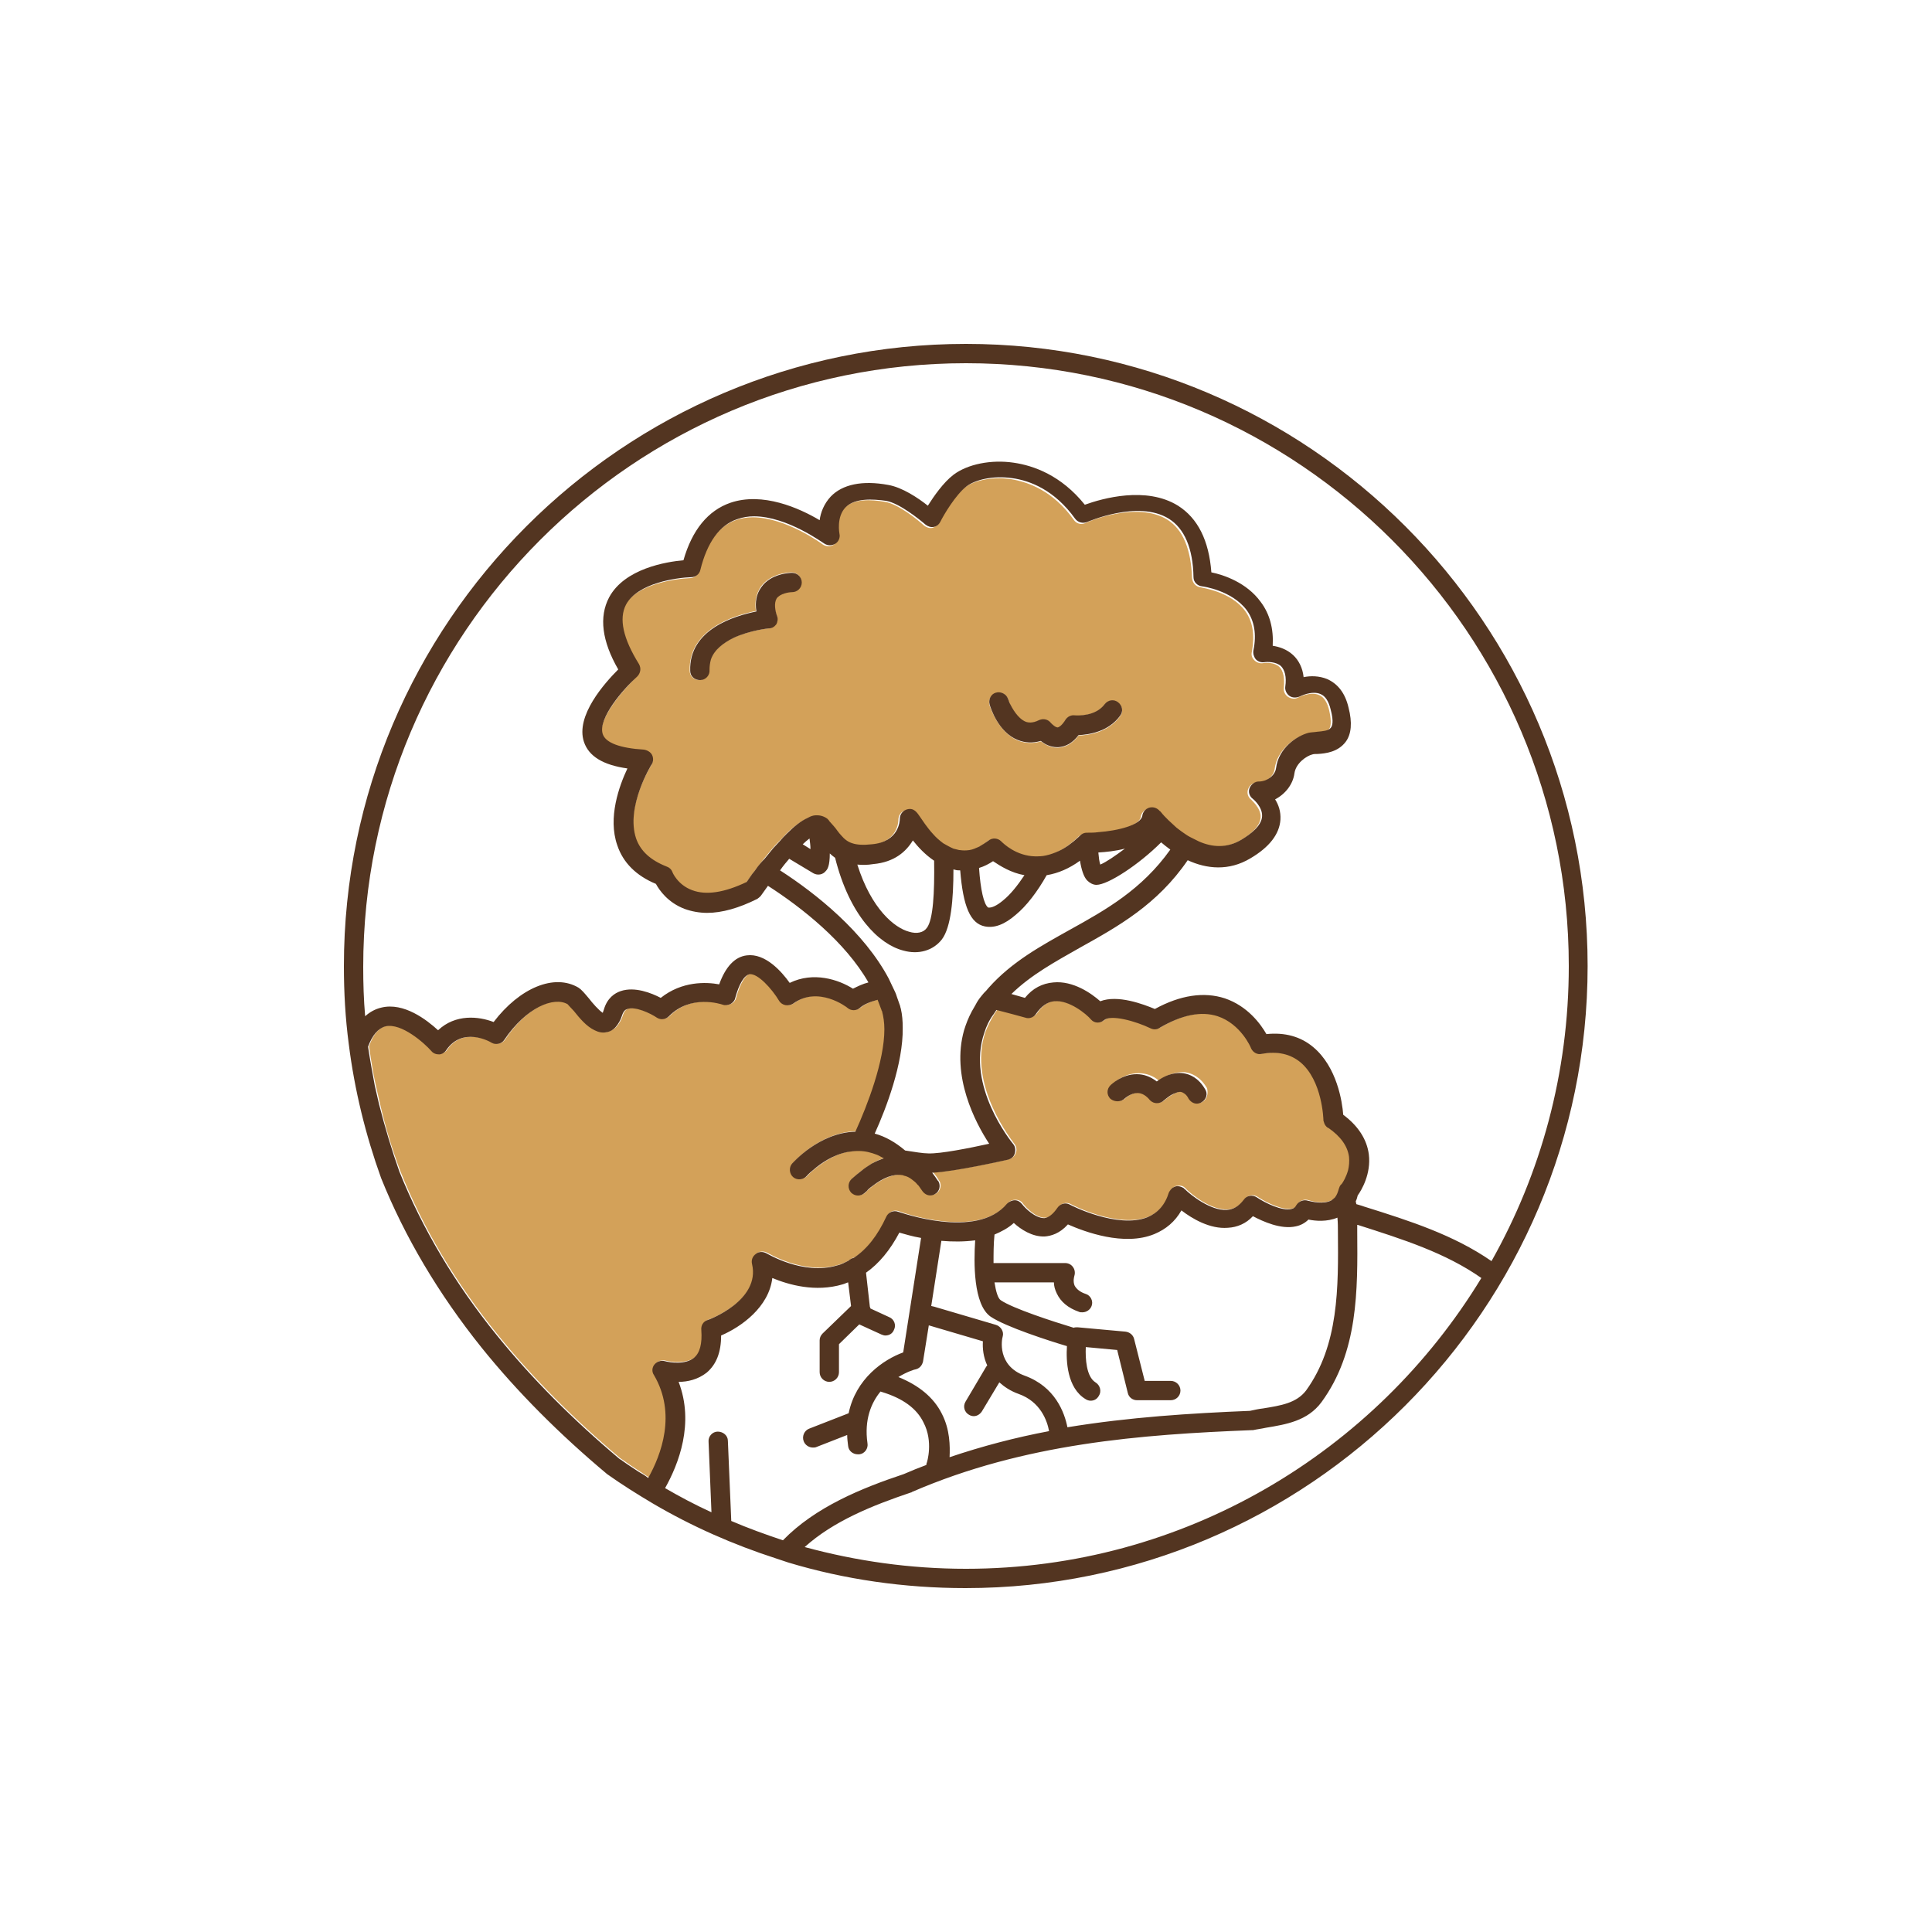 <?xml version="1.0" encoding="utf-8"?>
<!-- Generator: Adobe Illustrator 27.1.1, SVG Export Plug-In . SVG Version: 6.00 Build 0)  -->
<svg version="1.1" xmlns="http://www.w3.org/2000/svg" xmlns:xlink="http://www.w3.org/1999/xlink" x="0px" y="0px"
	 viewBox="0 0 400 400" style="enable-background:new 0 0 400 400;" xml:space="preserve">
<style type="text/css">
	.st0{fill:#D3A159;}
	.st1{fill:#533521;}
</style>
<g id="x4_Picto">
</g>
<g id="x8_Picto">
	<g>
		<g>
			<path class="st0" d="M279.5,239.4c-0.3-2.2-1.8-4.2-4.3-6c0,0,0,0-0.1,0c-0.4-0.3-0.7-0.7-0.8-1.2c0-0.1-0.1-0.2-0.1-0.4
				c0-0.1-0.3-8.3-4.8-12c-2.1-1.7-4.7-2.2-8-1.7c-0.9,0.2-1.8-0.3-2.2-1.2c0,0-2.2-5-6.9-6.6c-3.4-1.1-7.5-0.3-12,2.4
				c-0.6,0.3-1.3,0.4-1.9,0.1c-3.1-1.5-8.1-2.9-9.6-1.7c-0.8,0.7-2,0.6-2.7-0.1c-1.1-1.1-4.6-4-7.6-3.8c-1.5,0.1-2.7,1-3.8,2.6
				c-0.5,0.7-1.4,1-2.2,0.8c-1.5-0.5-3.6-1.1-6-1.6c-0.2,0.3-0.4,0.6-0.6,0.9c-0.8,1.3-1.4,2.5-1.9,3.8c-3.7,11,5.6,22.5,6,23.1
				c0.4,0.5,0.6,1.3,0.3,1.9c-0.2,0.7-0.8,1.1-1.4,1.3c-0.5,0.1-10.9,2.5-15.7,2.7c0.4,0.5,0.8,1,1.2,1.7c0,0,0,0.1,0.1,0.1
				c0.5,0.9,0.2,2.1-0.7,2.6c-0.3,0.2-0.7,0.3-1,0.3c-0.7,0-1.3-0.3-1.7-1c-0.2-0.4-0.5-0.7-0.7-1c-0.1-0.1-0.2-0.2-0.3-0.3
				c-0.4-0.4-0.7-0.8-1.1-1c-0.5-0.4-1.1-0.7-1.7-0.8c-0.1,0-0.2-0.1-0.3-0.1c-1.8-0.2-3.9,0.6-6.1,2.2c-0.3,0.2-0.6,0.5-1,0.8
				c-0.2,0.2-0.5,0.4-0.7,0.7c-0.8,0.7-1.9,0.7-2.7,0c0,0-0.1-0.1-0.1-0.1c-0.8-0.8-0.7-2.1,0.1-2.8c0.8-0.7,1.5-1.4,2.3-1.9
				c0.6-0.5,1.3-0.9,1.9-1.3c0.8-0.5,1.7-0.8,2.5-1.1c-0.5-0.3-0.9-0.5-1.4-0.7c-1.2-0.5-2.5-0.8-3.8-0.8c-0.1,0-0.1,0-0.2,0
				c0,0,0,0,0,0c-0.7,0-1.4,0.1-2.1,0.2c-3.1,0.6-5.6,2.5-7.1,3.7c-0.9,0.7-1.4,1.3-1.4,1.3c-0.7,0.8-2,0.9-2.8,0.2
				c-0.8-0.7-0.9-2-0.2-2.8c0.2-0.3,5.6-6.4,13.1-6.6c2.5-5.5,6-14.6,6-21.2c0-1.4-0.1-2.7-0.5-3.8c0-0.1,0-0.1-0.1-0.2
				c-0.2-0.7-0.5-1.4-0.8-2.1c-1.5,0.4-2.7,0.9-3.7,1.7c-0.7,0.6-1.8,0.6-2.5,0c-0.2-0.2-6.2-4.7-11.3-0.9c-0.5,0.3-1,0.5-1.6,0.3
				c-0.5-0.1-1-0.5-1.3-0.9c-1.5-2.4-4.4-5.7-6.1-5.5c-1,0.1-2.2,2-3,5c-0.1,0.5-0.5,1-1,1.2c-0.5,0.3-1.1,0.3-1.6,0.1
				c-0.3-0.1-6.5-2.2-11.1,2.4c-0.7,0.7-1.7,0.8-2.5,0.3c-1.3-0.8-4.4-2.3-6.1-1.8c-0.3,0.1-0.8,0.4-1.1,1.3c-0.3,1-0.8,1.8-1.3,2.4
				c-0.5,0.6-1.2,0.9-1.9,1.1c-0.9,0.2-1.7,0-2.5-0.4c-1.6-0.8-3-2.5-4.3-4c-0.4-0.5-1-1.2-1.3-1.4c-2.8-1.7-8.6,0.6-13.1,7.4
				c-0.6,0.9-1.7,1.1-2.6,0.6c-0.6-0.3-6.1-3.2-9.4,1.5c-0.3,0.5-0.9,0.8-1.5,0.9c-0.6,0-1.2-0.2-1.6-0.7c-1.4-1.6-6.2-5.9-9.5-5.1
				c-1.5,0.3-2.7,1.7-3.6,4.2c0.4,2.7,0.8,5.4,1.4,8.1c0.3,1.3,0.6,2.6,0.9,3.9c1.1,4.8,2.5,9.4,4.2,13.9
				c4.7,11.8,11.5,23.2,20.2,33.9c7.2,8.9,15.8,17.5,25.3,25.5c0.2,0.1,0.4,0.3,0.6,0.4c1.1,0.8,2.3,1.6,3.4,2.3
				c0.7,0.4,1.3,0.9,2,1.3c2.7-4.8,5.9-13.3,1.2-21.3c-0.4-0.7-0.4-1.6,0.1-2.2c0.5-0.6,1.3-0.9,2.1-0.7c1.1,0.3,4.3,0.7,6.1-0.7
				c1.2-1,1.8-3,1.5-5.7c-0.1-0.9,0.5-1.8,1.3-2.1c0.1,0,10.9-4,9.2-11.6c-0.2-0.8,0.1-1.6,0.8-2.1c0.7-0.5,1.5-0.5,2.2-0.1
				c0.1,0,7.5,4.6,14.6,2.5c0.8-0.2,1.6-0.6,2.4-1c0.3-0.3,0.6-0.5,1.1-0.6c2.7-1.8,4.9-4.6,6.7-8.5c0.4-1,1.5-1.4,2.5-1
				c0.2,0.1,16.2,5.9,22.5-1.7c0.4-0.5,0.9-0.7,1.6-0.7c0.6,0,1.2,0.3,1.5,0.8c0.6,0.8,2.7,3,4.6,2.9c0.9,0,1.9-0.7,2.7-2.1
				c0.6-0.9,1.7-1.2,2.6-0.7c0.1,0.1,9.8,5.1,16.1,2.6c2.1-0.9,3.6-2.5,4.4-5.1c0.1-0.4,0.4-0.8,0.8-1c0.2-0.1,0.4-0.3,0.7-0.3
				c0.6-0.1,1.2,0,1.6,0.4c0.1,0.1,0.2,0.1,0.2,0.2c1.3,1.3,5.3,4.5,8.7,4.3c1.4-0.1,2.5-0.8,3.5-2.1c0.6-0.9,1.8-1.1,2.7-0.5
				c1.8,1.2,5.3,2.9,7.2,2.4c0.5-0.1,0.8-0.3,1-0.8c0.5-0.9,1.5-1.2,2.4-0.9c0.8,0.3,3.3,0.8,4.9-0.1c0.2-0.1,0.4-0.3,0.6-0.5
				c0,0,0.1-0.1,0.1-0.1c0.4-0.4,0.7-1,0.8-1.8c0.1-0.3,0.2-0.6,0.4-0.8c0,0,0.1-0.1,0.2-0.2c0.3-0.4,1-1.5,1.3-2.8
				C279.5,241.4,279.6,240.4,279.5,239.4z M249,228.1c-0.3,0.2-0.7,0.3-1,0.3c-0.7,0-1.4-0.4-1.7-1c-0.3-0.6-0.7-0.9-0.9-1.1
				c-0.3-0.2-0.5-0.2-0.6-0.3c-0.4,0-0.8,0-1.2,0.2c-1,0.4-1.9,1.1-2.4,1.5c-0.4,0.4-0.9,0.6-1.5,0.6c-0.5,0-1.1-0.2-1.4-0.6
				c-0.9-1-1.8-1.4-2.6-1.5c-1.4,0-2.6,1.1-2.6,1.1c-0.8,0.8-2,0.8-2.8,0c-0.8-0.8-0.8-2,0-2.8c0.2-0.2,2.3-2.3,5.4-2.3
				c0,0,0.1,0,0.1,0c1.5,0,2.9,0.5,4.1,1.5c1.3-0.9,3.3-1.9,5.5-1.7c1.3,0.2,3.1,0.9,4.5,3.3C250.2,226.4,249.9,227.6,249,228.1z"/>
			<path class="st0" d="M124.7,152.2c0.6,1.8,3.6,2.9,8.5,3.2c0.7,0,1.3,0.4,1.7,1.1c0.3,0.6,0.3,1.4-0.1,2
				c-0.1,0.1-5.4,8.8-3.2,15.3c0.9,2.7,3,4.6,6.3,5.8c0.5,0.2,1,0.6,1.2,1.1c0,0.1,1.1,2.7,4.1,3.8c2.9,1.1,6.7,0.5,11.3-1.7
				c0.3-0.5,0.7-1,1.1-1.6c0.4-0.5,0.8-1.1,1.2-1.6c0.4-0.5,0.8-1.1,1.2-1.6c0.6-0.7,1.2-1.5,1.8-2.2c0.4-0.5,0.9-1,1.4-1.5
				c0.5-0.5,1-1,1.4-1.5c1.5-1.5,3-2.6,4.4-3.3c0.6-0.3,1.1-0.4,1.6-0.5c0.1,0,0.2,0,0.3,0c0.8,0,1.6,0.3,2.2,0.8
				c0.1,0.1,0.2,0.1,0.2,0.2c0.1,0.1,0.1,0.1,0.1,0.2c0.6,0.7,1.1,1.3,1.6,1.9c0.3,0.4,0.6,0.8,0.9,1.1c0.7,0.8,1.3,1.3,2.3,1.6
				c0.9,0.3,2.2,0.3,4,0.2c5.7-0.6,5.8-4.9,5.8-5.3c0-0.9,0.6-1.7,1.4-1.9c1.5-0.4,2.2,0.7,2.7,1.4c0.5,0.8,1.5,2.3,2.8,3.7
				c0.6,0.7,1.3,1.3,2.1,1.9c0.7,0.5,1.3,0.9,2.1,1.1c0.4,0.1,0.8,0.3,1.2,0.3c0,0,0.1,0,0.1,0c0.7,0.1,1.3,0.1,2,0
				c0.7-0.1,1.3-0.3,2-0.7c0.7-0.3,1.3-0.7,2-1.3c0.8-0.6,1.9-0.5,2.6,0.2c0.5,0.5,3.1,2.9,7,3.1c0.7,0,1.5,0,2.3-0.2
				c0.8-0.2,1.7-0.5,2.6-0.9c1.3-0.6,2.7-1.6,4.1-2.9c0.1-0.1,0.2-0.2,0.3-0.3c0.4-0.4,0.9-0.6,1.4-0.6c0.1,0,0.2,0,0.3,0
				c0.6,0,1.3,0,2-0.1c4.2-0.3,8.9-1.5,9.2-3.4c0.1-0.8,0.7-1.4,1.5-1.7c0.8-0.2,1.6,0.1,2.1,0.7c0,0,0.2,0.2,0.4,0.4
				c0.3,0.3,0.8,0.9,1.4,1.5c0.4,0.4,0.9,0.9,1.4,1.3c0.4,0.4,0.9,0.8,1.4,1.1c0.5,0.4,1.1,0.8,1.7,1.1c0.6,0.3,1.2,0.6,1.8,0.9
				c2.7,1.1,5.8,1.4,8.9-0.4c1.9-1.1,4.1-2.8,4.2-4.8c0.1-1.9-1.9-3.5-1.9-3.6c-0.7-0.5-1-1.4-0.7-2.2c0.3-0.8,1-1.4,1.9-1.4l0.2,0
				c1.7,0,3.2-1.3,3.4-2.8c0.5-4,4.3-6.7,6.8-7.3c0.5-0.1,1.1-0.2,1.7-0.2c1.1-0.1,2.4-0.2,2.8-0.8c0.2-0.3,0.6-1.2,0-3.8
				c-0.4-1.7-1.1-2.8-2.1-3.2c-1.8-0.8-4.3,0.5-4.3,0.5c-0.7,0.4-1.4,0.3-2.1-0.1c-0.6-0.4-1-1.1-0.9-1.9c0.2-2-0.1-3.5-0.9-4.3
				c-1-1-2.8-0.9-3.4-0.8c-0.6,0.1-1.3-0.1-1.8-0.6c-0.5-0.5-0.7-1.1-0.5-1.8c0.6-3.4,0.2-6.2-1.4-8.4c-3-4.1-9.1-4.8-9.2-4.9
				c-1-0.1-1.7-0.9-1.8-1.9c-0.2-6-1.9-10.1-5.1-12.1c-6.4-4-16.9,0.6-17,0.7c-0.9,0.4-1.9,0.1-2.4-0.7c-4.3-6-9.4-7.8-13-8.4
				c-4.2-0.6-7.8,0.4-9.5,1.7c-2.2,1.7-4.7,5.8-5.4,7.3c-0.3,0.6-0.8,0.9-1.4,1.1c-0.6,0.1-1.2-0.1-1.7-0.5
				c-1.3-1.2-5.4-4.5-8.1-4.9c-2.8-0.5-6.5-0.7-8.4,1.3c-1.9,2-1.3,5.4-1.3,5.5c0.2,0.8-0.2,1.6-0.9,2.1c-0.7,0.4-1.6,0.4-2.3-0.1
				c-0.1-0.1-7.6-5.6-14.5-5.6c-1.2,0-2.4,0.2-3.5,0.6c-3.6,1.3-6.1,4.8-7.6,10.5c-0.2,0.9-1,1.5-1.9,1.5c-2.9,0.1-11,1.2-13.5,5.7
				c-1.6,2.9-0.7,7.1,2.7,12.3c0.5,0.8,0.4,1.9-0.4,2.6C129.1,142.8,123.6,149,124.7,152.2z M206.2,143.5c1-0.3,2.2,0.2,2.5,1.3
				c0.1,0.2,0.2,0.5,0.3,0.8c0.6,1.3,1.7,3.3,3.3,3.9c0.5,0.2,1.4,0.4,2.8-0.3c0.9-0.4,1.9-0.2,2.5,0.6c0.2,0.3,0.9,0.9,1.4,0.9
				c0.4,0,1.1-0.6,1.6-1.6c0.4-0.6,1.1-1,1.9-0.9c0,0,3.1,0.2,5.2-1.3c0.4-0.3,0.7-0.6,1-1c0.7-0.9,1.9-1.1,2.8-0.4
				c0.9,0.7,1.1,1.9,0.4,2.8c-2.5,3.4-6.5,3.9-8.6,4c-1.2,1.6-2.6,2.4-4.2,2.5c-0.1,0-0.1,0-0.2,0c-1.5,0-2.6-0.7-3.4-1.3
				c-1.6,0.5-3.3,0.4-4.8-0.2c-3.9-1.7-5.6-6.6-5.8-7.2C204.5,145,205.1,143.9,206.2,143.5z M156.5,126.5c-0.3-2,0.1-3.6,1-5
				c2.1-2.9,6-3,6.4-3c1.1,0,2,0.9,2,2c0,1.1-0.9,2-2,2c-0.6,0-2.5,0.3-3.2,1.3c-0.7,0.9-0.3,2.5,0.1,3.7c0.2,0.6,0.1,1.2-0.2,1.7
				c-0.3,0.5-0.9,0.9-1.5,0.9c-0.1,0-4,0.4-7.4,2c-2,1-3.9,2.4-4.6,4.4c-0.2,0.7-0.4,1.4-0.3,2.2c0,1.1-0.8,2-1.9,2.1c0,0,0,0-0.1,0
				c-1.1,0-2-0.8-2-1.9C142.5,130.3,152,127.4,156.5,126.5z"/>
		</g>
		<g>
			<path class="st1" d="M160.7,129.3c0.3-0.5,0.4-1.2,0.2-1.7c-0.4-1.1-0.7-2.7-0.1-3.7c0.7-1,2.5-1.3,3.2-1.3c1.1,0,2-0.9,2-2
				c0-1.1-0.9-2-2-2c-0.4,0-4.4,0.1-6.4,3c-1,1.4-1.3,3-1,5c-4.5,0.9-14,3.7-13.7,12.3c0,1.1,0.9,1.9,2,1.9c0,0,0,0,0.1,0
				c1.1,0,2-1,1.9-2.1c0-0.8,0.1-1.5,0.3-2.2c0.7-2,2.6-3.4,4.6-4.4c3.4-1.6,7.3-2,7.4-2C159.8,130.1,160.3,129.8,160.7,129.3z"/>
			<path class="st1" d="M210.7,153.2c1.5,0.6,3.1,0.7,4.8,0.2c0.8,0.7,2,1.3,3.4,1.3c0.1,0,0.1,0,0.2,0c1.6-0.1,3-0.9,4.2-2.5
				c2-0.1,6.1-0.6,8.6-4c0.7-0.9,0.5-2.1-0.4-2.8c-0.9-0.7-2.1-0.5-2.8,0.4c-0.3,0.4-0.6,0.7-1,1c-2.1,1.6-5.2,1.3-5.2,1.3
				c-0.8-0.1-1.5,0.3-1.9,0.9c-0.6,1-1.2,1.5-1.6,1.6c-0.5,0-1.1-0.6-1.4-0.9c-0.6-0.8-1.6-1-2.5-0.6c-1.4,0.7-2.3,0.5-2.8,0.3
				c-1.6-0.7-2.7-2.7-3.3-3.9c-0.1-0.3-0.2-0.6-0.3-0.8c-0.3-1-1.5-1.6-2.5-1.3c-1.1,0.3-1.6,1.5-1.3,2.5
				C205.1,146.6,206.7,151.6,210.7,153.2z"/>
			<path class="st1" d="M232.9,227.4c0,0,1.2-1.1,2.6-1.1c0.9,0,1.8,0.5,2.6,1.5c0.4,0.4,0.9,0.6,1.4,0.6c0.6,0,1.1-0.2,1.5-0.6
				c0.5-0.4,1.4-1.2,2.4-1.5c0.4-0.2,0.9-0.3,1.2-0.2c0.1,0,0.3,0.1,0.6,0.3c0.3,0.2,0.6,0.5,0.9,1.1c0.4,0.6,1,1,1.7,1
				c0.3,0,0.7-0.1,1-0.3c1-0.6,1.3-1.8,0.7-2.7c-1.4-2.4-3.2-3.1-4.5-3.3c-2.2-0.3-4.2,0.7-5.5,1.7c-1.3-1-2.7-1.5-4.1-1.5
				c0,0-0.1,0-0.1,0c-3,0-5.2,2.1-5.4,2.3c-0.8,0.8-0.8,2,0,2.8C230.8,228.2,232.1,228.2,232.9,227.4z"/>
			<path class="st1" d="M200,71.2C129,71.2,71.2,129,71.2,200c0,5.5,0.3,10.8,1,16.1c1.2,9.6,3.5,18.9,6.7,27.8
				c4.9,12.2,11.9,24,20.8,35.1c7.4,9.2,16.2,18,26,26.2c3.1,2.2,6.3,4.2,9.5,6.1c8,4.7,16.6,8.5,25.6,11.4c0.8,0.3,1.6,0.5,2.4,0.8
				c11.6,3.5,24,5.3,36.7,5.3c71,0,128.8-57.8,128.8-128.8S271,71.2,200,71.2z M200,75.2c68.8,0,124.8,56,124.8,124.8
				c0,22.2-5.8,43-16,61.1c-7.8-5.4-16.8-8.3-26.4-11.3c-0.5-0.2-1-0.3-1.6-0.5c0-0.2-0.1-0.4-0.1-0.6c0.2-0.4,0.3-0.8,0.4-1.2
				c0.8-1.1,2.8-4.5,2.3-8.5c-0.4-3.1-2.2-5.9-5.3-8.2c-0.2-2.7-1.3-9.9-6.2-14c-2.6-2.2-5.9-3.1-9.7-2.7c-1.2-2.1-3.9-5.8-8.6-7.4
				c-4.3-1.4-9.2-0.7-14.5,2.2c-2.4-1-7.7-3-11.3-1.6c-1.8-1.6-5.6-4.3-9.7-3.9c-2.3,0.2-4.3,1.2-5.9,3.2c-0.7-0.2-1.7-0.5-2.8-0.8
				c4.1-4,9.1-6.7,14.2-9.6c7.9-4.4,16-8.9,22.3-18.1c3.9,1.8,8.5,2.3,13-0.4c3.9-2.3,6-5,6.2-8c0.1-1.7-0.4-3.1-1.1-4.2
				c2.1-1.1,3.7-3.1,4-5.4c0.3-2.1,2.5-3.6,3.7-3.9c0.3-0.1,0.7-0.1,1.1-0.1c1.7-0.1,4.2-0.4,5.8-2.5c1.2-1.6,1.4-4,0.6-7.1
				c-0.7-3-2.2-4.9-4.4-5.9c-1.7-0.7-3.5-0.7-4.9-0.4c-0.2-1.9-1-3.5-2.2-4.6c-1.3-1.2-2.9-1.7-4.2-1.9c0.2-3.5-0.6-6.6-2.5-9.1
				c-2.9-4-7.7-5.6-10.2-6.1c-0.5-6.6-2.8-11.2-6.9-13.8c-6.6-4.1-15.7-1.5-19.3-0.2c-4.9-6.1-10.6-8.1-14.7-8.7
				c-4.7-0.7-9.6,0.3-12.5,2.5c-2.1,1.6-4.1,4.5-5.3,6.4c-2-1.6-5.3-3.8-8.2-4.3c-5.4-1-9.5-0.1-11.9,2.4c-1.4,1.5-2.1,3.3-2.3,4.9
				c-4.2-2.5-11.8-5.9-18.5-3.6c-4.6,1.6-7.9,5.6-9.7,11.9c-3.5,0.3-12.2,1.7-15.4,7.7c-2.1,4-1.5,9,1.9,14.9
				c-2.8,2.8-8.9,9.6-7.1,15c1,3,4,4.8,9,5.5c-1.7,3.6-4.1,10.2-2.1,15.9c1.2,3.6,3.9,6.3,8,8c0.7,1.3,2.5,3.9,6,5.2
				c1.4,0.5,3,0.8,4.6,0.8c3.1,0,6.6-1,10.4-2.9c0.3-0.2,0.5-0.4,0.7-0.6c0.5-0.7,1-1.4,1.5-2.1c7,4.5,16,11.6,20.8,20
				c-1.2,0.3-2.2,0.8-3.2,1.3c-3-1.9-8.2-3.6-13.1-1.2c-1.7-2.4-5.1-6.2-8.9-5.7c-2.5,0.3-4.4,2.4-5.7,6c-2.7-0.5-7.7-0.7-12.1,2.8
				c-1.9-1-5.4-2.4-8.3-1.4c-1.2,0.4-2.8,1.4-3.5,3.9c-0.1,0.3-0.2,0.5-0.2,0.6c-0.8-0.5-2.2-2.1-2.8-2.9c-1-1.2-1.6-1.9-2.2-2.3
				c-5-3-12.2,0-17.6,7.1c-3.1-1.2-7.9-1.7-11.5,1.7c-2.4-2.2-7.1-5.8-11.7-4.7c-1.3,0.3-2.4,0.9-3.4,1.8c-0.3-3.4-0.4-6.8-0.4-10.2
				C75.2,131.2,131.2,75.2,200,75.2z M277,255c0.1,11.6,0.2,23.5-6.6,32.9c-2,2.6-5.2,3.1-8.9,3.7c-0.9,0.1-1.8,0.3-2.7,0.5
				c-12.3,0.5-25,1.3-37.8,3.4c-0.6-3-2.5-8.4-8.9-10.7c-5.7-2.1-4.7-7.5-4.5-8.1c0.3-1-0.4-2.1-1.4-2.4l-12.9-3.8
				c-0.2,0-0.3-0.1-0.5-0.1l2.1-13.5c2.3,0.2,4.7,0.2,7-0.1c-0.3,4.6-0.4,13.3,3.2,15.8c3.1,2.1,12.1,5,15.8,6.1
				c-0.2,3,0,8.7,3.9,11c0.3,0.2,0.7,0.3,1,0.3c0.7,0,1.3-0.3,1.7-1c0.6-0.9,0.3-2.2-0.7-2.8c-1.9-1.2-2.1-4.9-2-7.3l6.5,0.6
				l2.2,8.9c0.2,0.9,1,1.5,1.9,1.5h7c1.1,0,2-0.9,2-2s-0.9-2-2-2h-5.4l-2.2-8.7c-0.2-0.8-0.9-1.4-1.8-1.5l-9.9-0.9
				c-0.3,0-0.6,0-0.8,0.1c-4.3-1.3-12.6-4-15.1-5.7c-0.6-0.4-1-1.8-1.3-3.7h12.3c0,0.7,0.2,1.5,0.6,2.3c0.8,1.7,2.3,3,4.6,3.8
				c0.2,0.1,0.4,0.1,0.7,0.1c0.8,0,1.6-0.5,1.9-1.3c0.4-1-0.2-2.2-1.2-2.5c-1.2-0.4-1.9-1-2.3-1.7c-0.4-0.9-0.1-1.9-0.1-1.9
				c0.2-0.6,0.2-1.3-0.2-1.9s-1-0.9-1.7-0.9h-14.8c0-1.9,0-4,0.2-5.9c1.4-0.6,2.8-1.3,4-2.4c1.4,1.3,3.8,2.9,6.4,2.8
				c1.3-0.1,3.1-0.6,4.8-2.5c3.4,1.5,11.6,4.6,17.9,2c2.4-1,4.3-2.6,5.6-4.9c2.2,1.7,5.9,3.9,9.6,3.6c2-0.1,3.8-0.9,5.2-2.4
				c2.1,1.1,5.8,2.8,8.9,2.1c1-0.2,1.9-0.7,2.6-1.4c1.5,0.3,3.8,0.5,6-0.4C277,253.2,277,254.1,277,255z M195,292.7
				c-1.7-3.4-4.8-5.9-9-7.6c1.8-1.1,3.4-1.6,3.6-1.6c0.8-0.2,1.3-0.8,1.5-1.6l1.2-7.5l11.2,3.3c-0.1,1.5,0.1,3.3,0.9,5
				c-0.1,0.1-0.2,0.2-0.3,0.4l-4.2,7.1c-0.6,1-0.2,2.2,0.7,2.7c0.3,0.2,0.7,0.3,1,0.3c0.7,0,1.3-0.4,1.7-1l3.6-6
				c1,0.9,2.3,1.8,4,2.4c4.5,1.6,5.9,5.5,6.3,7.7c-6.9,1.3-13.8,3.1-20.6,5.4C196.7,299.4,196.7,296,195,292.7z M132.2,304.7
				c-1.2-0.8-2.3-1.5-3.4-2.3c-0.2-0.1-0.4-0.3-0.6-0.4c-9.5-8-18.1-16.6-25.3-25.5c-8.7-10.7-15.5-22.2-20.2-33.9
				c-1.6-4.5-3-9.2-4.2-13.9c-0.3-1.3-0.6-2.6-0.9-3.9c-0.5-2.7-1-5.4-1.4-8.1c0.9-2.4,2.1-3.8,3.6-4.2c3.3-0.8,8.1,3.5,9.5,5.1
				c0.4,0.5,1,0.7,1.6,0.7c0.6,0,1.2-0.4,1.5-0.9c3.3-4.8,8.8-1.9,9.4-1.5c0.9,0.5,2.1,0.2,2.6-0.6c4.6-6.8,10.3-9,13.1-7.4
				c0.2,0.2,0.8,0.9,1.3,1.4c1.2,1.5,2.6,3.2,4.3,4c0.8,0.4,1.6,0.6,2.5,0.4c0.7-0.1,1.4-0.5,1.9-1.1c0.5-0.6,1-1.4,1.3-2.4
				c0.3-0.9,0.7-1.2,1.1-1.3c1.6-0.6,4.8,0.9,6.1,1.8c0.8,0.5,1.8,0.4,2.5-0.3c4.5-4.6,10.8-2.5,11.1-2.4c0.5,0.2,1.1,0.1,1.6-0.1
				c0.5-0.3,0.9-0.7,1-1.2c0.8-3,1.9-4.8,3-5c1.7-0.2,4.6,3,6.1,5.5c0.3,0.5,0.8,0.8,1.3,0.9c0.6,0.1,1.1,0,1.6-0.3
				c5.2-3.8,11.1,0.7,11.3,0.9c0.7,0.6,1.8,0.6,2.5,0c0.9-0.8,2.2-1.3,3.7-1.7c0.3,0.7,0.5,1.4,0.8,2.1c0,0.1,0,0.1,0.1,0.2
				c0.3,1.1,0.5,2.4,0.5,3.8c0,6.6-3.5,15.7-6,21.2c-7.5,0.2-12.9,6.4-13.1,6.6c-0.7,0.8-0.6,2.1,0.2,2.8c0.8,0.7,2.1,0.6,2.8-0.2
				c0,0,0.5-0.6,1.4-1.3c1.5-1.3,4-3.1,7.1-3.7c0.7-0.1,1.4-0.2,2.1-0.2c0,0,0,0,0,0c0.1,0,0.1,0,0.2,0c1.3,0,2.5,0.3,3.8,0.8
				c0.5,0.2,0.9,0.5,1.4,0.7c-0.8,0.3-1.6,0.6-2.5,1.1c-0.6,0.4-1.3,0.8-1.9,1.3c-0.8,0.6-1.5,1.2-2.3,1.9c-0.8,0.8-0.8,2-0.1,2.8
				c0,0,0.1,0.1,0.1,0.1c0.8,0.7,1.9,0.7,2.7,0c0.2-0.2,0.5-0.4,0.7-0.7c0.3-0.3,0.6-0.5,1-0.8c2.2-1.7,4.3-2.5,6.1-2.2
				c0.1,0,0.2,0,0.3,0.1c0.6,0.1,1.2,0.4,1.7,0.8c0.4,0.3,0.8,0.6,1.1,1c0.1,0.1,0.2,0.2,0.3,0.3c0.2,0.3,0.5,0.7,0.7,1
				c0.4,0.6,1,1,1.7,1c0.4,0,0.7-0.1,1-0.3c0.9-0.5,1.2-1.7,0.7-2.6c0,0,0-0.1-0.1-0.1c-0.4-0.6-0.8-1.2-1.2-1.7
				c4.7-0.2,15.2-2.6,15.7-2.7c0.7-0.2,1.2-0.6,1.4-1.3c0.2-0.7,0.1-1.4-0.3-1.9c-0.5-0.6-9.8-12.1-6-23.1c0.4-1.3,1-2.6,1.9-3.8
				c0.2-0.3,0.4-0.6,0.6-0.9c2.4,0.6,4.5,1.2,6,1.6c0.8,0.3,1.8-0.1,2.2-0.8c1.1-1.6,2.4-2.5,3.8-2.6c3-0.3,6.6,2.6,7.6,3.8
				c0.7,0.8,1.9,0.8,2.7,0.1c1.4-1.2,6.5,0.2,9.6,1.7c0.6,0.3,1.3,0.3,1.9-0.1c4.6-2.7,8.6-3.5,12-2.4c4.8,1.6,6.9,6.5,6.9,6.6
				c0.4,0.9,1.3,1.4,2.2,1.2c3.3-0.6,5.9,0,8,1.7c4.6,3.8,4.8,11.9,4.8,12c0,0.1,0,0.2,0.1,0.4c0.1,0.5,0.4,0.9,0.8,1.2
				c0,0,0,0,0.1,0c2.6,1.8,4,3.8,4.3,6c0.1,1,0,2-0.2,2.8c-0.4,1.4-1,2.4-1.3,2.8c-0.1,0.1-0.2,0.2-0.2,0.2
				c-0.2,0.2-0.3,0.5-0.4,0.8c-0.2,0.7-0.4,1.3-0.8,1.8c0,0-0.1,0.1-0.1,0.1c-0.2,0.2-0.4,0.3-0.6,0.5c-1.6,0.9-4.1,0.3-4.9,0.1
				c-0.9-0.3-1.9,0.1-2.4,0.9c-0.2,0.4-0.5,0.7-1,0.8c-1.9,0.5-5.4-1.2-7.2-2.4c-0.9-0.6-2.1-0.4-2.7,0.5c-1,1.3-2.1,2-3.5,2.1
				c-3.3,0.2-7.4-3-8.7-4.3c-0.1-0.1-0.2-0.1-0.2-0.2c-0.5-0.3-1.1-0.5-1.6-0.4c-0.3,0.1-0.5,0.2-0.7,0.3c-0.3,0.2-0.6,0.6-0.8,1
				c-0.8,2.6-2.3,4.2-4.4,5.1c-6.2,2.5-16-2.5-16.1-2.6c-0.9-0.5-2-0.2-2.6,0.7c-0.9,1.3-1.8,2-2.7,2.1c-1.9,0-4-2.1-4.6-2.9
				c-0.4-0.5-0.9-0.8-1.5-0.8c-0.6,0-1.2,0.3-1.6,0.7c-6.3,7.6-22.3,1.7-22.5,1.7c-1-0.4-2.1,0.1-2.5,1c-1.8,3.9-4,6.7-6.7,8.5
				c-0.4,0.1-0.8,0.3-1.1,0.6c-0.8,0.4-1.5,0.8-2.4,1c-7.1,2.1-14.5-2.5-14.6-2.5c-0.7-0.4-1.6-0.4-2.2,0.1c-0.7,0.5-1,1.3-0.8,2.1
				c1.8,7.6-9.1,11.6-9.2,11.6c-0.9,0.3-1.4,1.1-1.3,2.1c0.2,2.8-0.3,4.7-1.5,5.7c-1.8,1.5-5,1-6.1,0.7c-0.8-0.2-1.6,0.1-2.1,0.7
				c-0.5,0.6-0.6,1.5-0.1,2.2c4.7,8,1.5,16.5-1.2,21.3C133.6,305.5,132.9,305.1,132.2,304.7z M156.9,179.4c-0.4,0.6-0.8,1.1-1.2,1.6
				c-0.4,0.6-0.8,1.1-1.1,1.6c-4.6,2.2-8.4,2.8-11.3,1.7c-3-1.1-4.1-3.7-4.1-3.8c-0.2-0.5-0.6-0.9-1.2-1.1c-3.3-1.3-5.4-3.2-6.3-5.8
				c-2.2-6.5,3.1-15.2,3.2-15.3c0.4-0.6,0.4-1.4,0.1-2c-0.3-0.6-1-1-1.7-1.1c-4.9-0.3-7.9-1.4-8.5-3.2c-1.1-3.2,4.3-9.4,7.1-11.9
				c0.7-0.7,0.9-1.7,0.4-2.6c-3.3-5.3-4.2-9.4-2.7-12.3c2.4-4.5,10.5-5.6,13.5-5.7c0.9,0,1.7-0.6,1.9-1.5c1.4-5.7,4-9.3,7.6-10.5
				c1.1-0.4,2.3-0.6,3.5-0.6c6.9,0,14.4,5.6,14.5,5.6c0.7,0.5,1.6,0.5,2.3,0.1c0.7-0.4,1.1-1.3,0.9-2.1c0,0-0.7-3.5,1.3-5.5
				c1.9-1.9,5.6-1.7,8.4-1.3c2.7,0.5,6.7,3.7,8.1,4.9c0.5,0.4,1.1,0.6,1.7,0.5c0.6-0.1,1.1-0.5,1.4-1.1c0.7-1.4,3.1-5.5,5.4-7.3
				c1.7-1.3,5.3-2.3,9.5-1.7c3.6,0.5,8.7,2.4,13,8.4c0.6,0.8,1.6,1,2.4,0.7c0.1,0,10.6-4.7,17-0.7c3.2,2,5,6.1,5.1,12.1
				c0,1,0.8,1.8,1.8,1.9c0.1,0,6.1,0.8,9.2,4.9c1.6,2.2,2.1,5,1.4,8.4c-0.1,0.6,0.1,1.3,0.5,1.8c0.5,0.5,1.1,0.7,1.8,0.6
				c0.6-0.1,2.4-0.1,3.4,0.8c0.8,0.8,1.2,2.2,0.9,4.3c-0.1,0.7,0.3,1.5,0.9,1.9c0.6,0.4,1.4,0.4,2.1,0.1c0,0,2.5-1.3,4.3-0.5
				c1,0.4,1.7,1.5,2.1,3.2c0.7,2.6,0.3,3.5,0,3.8c-0.4,0.6-1.7,0.7-2.8,0.8c-0.6,0.1-1.2,0.1-1.7,0.2c-2.5,0.6-6.3,3.2-6.8,7.3
				c-0.2,1.5-1.7,2.7-3.4,2.8l-0.2,0c-0.8,0-1.6,0.6-1.9,1.4c-0.3,0.8,0,1.7,0.7,2.2c0,0,2,1.6,1.9,3.6c-0.1,2-2.4,3.7-4.2,4.8
				c-3.1,1.9-6.2,1.6-8.9,0.4c-0.6-0.3-1.2-0.6-1.8-0.9c-0.6-0.3-1.1-0.7-1.7-1.1c-0.5-0.4-1-0.7-1.4-1.1c-0.5-0.5-1-0.9-1.4-1.3
				c-0.6-0.6-1.1-1.1-1.4-1.5c-0.2-0.2-0.3-0.4-0.4-0.4c-0.5-0.6-1.3-0.9-2.1-0.7c-0.8,0.2-1.4,0.9-1.5,1.7c-0.3,1.9-5,3.1-9.2,3.4
				c-0.7,0.1-1.4,0.1-2,0.1c-0.1,0-0.2,0-0.3,0c-0.5,0-1,0.2-1.4,0.6c-0.1,0.1-0.2,0.2-0.3,0.3c-1.4,1.3-2.8,2.3-4.1,2.9
				c-0.9,0.4-1.7,0.7-2.6,0.9c-0.8,0.2-1.6,0.2-2.3,0.2c-3.9-0.1-6.5-2.6-7-3.1c-0.7-0.7-1.8-0.8-2.6-0.2c-0.7,0.5-1.3,0.9-2,1.3
				c-0.7,0.3-1.3,0.6-2,0.7c-0.7,0.1-1.3,0.1-2,0c0,0-0.1,0-0.1,0c-0.4-0.1-0.8-0.2-1.2-0.3c-0.7-0.3-1.4-0.7-2.1-1.1
				c-0.8-0.6-1.5-1.2-2.1-1.9c-1.3-1.4-2.3-3-2.8-3.7c-0.5-0.7-1.2-1.9-2.7-1.4c-0.9,0.3-1.4,1.1-1.4,1.9c0,0.5-0.2,4.8-5.8,5.3
				c-1.8,0.2-3.1,0.1-4-0.2c-1-0.3-1.7-0.9-2.3-1.6c-0.3-0.3-0.6-0.7-0.9-1.1c-0.4-0.6-1-1.2-1.6-1.9c-0.1-0.1-0.1-0.1-0.1-0.2
				c-0.1-0.1-0.2-0.1-0.2-0.2c-0.6-0.5-1.4-0.8-2.2-0.8c-0.1,0-0.2,0-0.3,0c-0.5,0-1.1,0.2-1.6,0.5c-1.4,0.6-2.9,1.8-4.4,3.3
				c-0.5,0.5-1,1-1.4,1.5c-0.5,0.5-0.9,1-1.4,1.5c-0.6,0.7-1.2,1.5-1.8,2.2C157.7,178.4,157.3,178.9,156.9,179.4z M167.8,175.8
				l-1.6-1c0.5-0.5,1-0.9,1.4-1.2C167.7,174.4,167.8,175.1,167.8,175.8z M191.9,192.1c-0.7,1-2.1,1.3-3.7,0.8
				c-3-0.8-7.8-4.7-10.7-13.9c1,0.1,2.1,0.1,3.3-0.1c4.4-0.4,6.8-2.6,8.2-4.9c1.1,1.4,2.6,3,4.4,4.2
				C193.5,184.8,193.2,190.4,191.9,192.1z M212.1,181.2c-1.4,2.1-2.9,4-4.4,5.2c-1.3,1.1-2.4,1.6-3.1,1.5c-0.9-0.6-1.6-3.7-1.9-8.2
				c1-0.3,2-0.8,2.9-1.4C207.1,179.3,209.3,180.7,212.1,181.2z M232.9,175.7c-2,1.5-3.9,2.8-5.1,3.3c-0.2-0.6-0.3-1.4-0.4-2.5
				C229,176.4,231,176.2,232.9,175.7z M163.4,177.8l5,3c0.9,0.5,2,0.3,2.6-0.5c0.3-0.3,0.8-1,0.8-3.6c0.3,0.3,0.7,0.6,1.1,0.9
				c3,12,9.1,17.9,14.1,19.2c3.2,0.9,6.2,0,8-2.3c1.9-2.5,2.4-8.3,2.4-14.5c0.1,0,0.3,0.1,0.4,0.1c0.3,0.1,0.7,0.1,1,0.1
				c0.6,7.5,2.1,11,5.1,11.6c2,0.4,4.1-0.4,6.4-2.4c2.2-1.8,4.5-4.8,6.4-8.2c2.4-0.4,4.7-1.4,6.9-3c0.3,1.9,0.8,3.4,1.5,4.1
				c0.5,0.5,1.2,0.9,1.9,0.9c2.4,0,8.8-4.2,13.4-8.8c0.6,0.5,1.2,1,1.9,1.5c-5.9,8.3-13.4,12.5-20.8,16.6c-5.9,3.3-12,6.6-16.8,12
				c-0.3,0.4-0.7,0.8-1,1.1c-0.2,0.2-0.3,0.4-0.5,0.6c-0.5,0.6-0.9,1.2-1.2,1.8c-0.3,0.5-0.5,0.9-0.8,1.4c-0.7,1.3-1.2,2.6-1.6,3.9
				c-2.7,9.5,2.3,19.1,5.2,23.5c-4.1,0.9-10.1,2.1-12.6,2c-1.1,0-2.8-0.3-4.8-0.6c-2-1.7-4.1-2.9-6.3-3.5c2.4-5.3,5.9-14.5,5.8-21.9
				c0-1.4-0.1-2.7-0.4-4c-0.1-0.2-0.1-0.5-0.2-0.7c-0.2-0.6-0.4-1.1-0.6-1.7c-0.2-0.7-0.5-1.3-0.8-1.9c-0.3-0.6-0.6-1.3-0.9-1.9
				c-5.1-9.6-14.9-17.5-22.5-22.4C162.2,179.2,162.8,178.5,163.4,177.8z M151.4,314.9l-0.7-16.6c0-1.1-1-1.9-2.1-1.9
				c-1.1,0-2,1-1.9,2.1l0.6,14.6c-3.3-1.5-6.5-3.2-9.6-5c2.8-5,6.1-13.4,2.8-22c1.9,0,4-0.5,5.8-1.9c2-1.7,3-4.2,3-7.7
				c4.2-1.8,9.9-5.9,10.6-11.9c3.4,1.4,8.9,3,14.6,1.3c0.4-0.1,0.7-0.3,1.1-0.4l0.6,4.9l-5.9,5.7c-0.4,0.4-0.6,0.9-0.6,1.4v6.6
				c0,1.1,0.9,2,2,2s2-0.9,2-2v-5.8l4.2-4.1l4.6,2.1c0.3,0.1,0.5,0.2,0.8,0.2c0.8,0,1.5-0.4,1.8-1.2c0.5-1,0-2.2-1-2.6l-3.9-1.8
				c0-0.1,0-0.2-0.1-0.3l-0.8-7.1c2.7-1.9,5-4.7,6.9-8.3c1.1,0.3,2.7,0.8,4.5,1.1l-3.7,23.7c-4.1,1.5-9.8,5.4-11.3,12.6l-8.2,3.2
				c-1,0.4-1.5,1.6-1.1,2.6c0.3,0.8,1.1,1.3,1.9,1.3c0.2,0,0.5,0,0.7-0.1l6.4-2.5c0,0.7,0.1,1.5,0.2,2.3c0.1,1,1,1.7,2,1.7
				c0.1,0,0.2,0,0.3,0c1.1-0.1,1.9-1.2,1.7-2.3c-0.7-4.9,0.8-8.4,2.7-10.7c0.1,0,0.2,0.1,0.3,0.1c4.3,1.3,7.2,3.4,8.6,6.3
				c2.1,4,0.7,8.3,0.7,8.3c-0.1,0.2-0.1,0.3-0.1,0.5c-1.6,0.6-3.1,1.2-4.7,1.9c-8.7,2.9-18.3,6.8-25,13.7
				C158.5,317.7,154.9,316.4,151.4,314.9z M200,324.8c-11.6,0-22.7-1.6-33.4-4.5c6-5.4,14-8.6,22-11.3c0.1,0,0.1,0,0.2-0.1
				c23.3-10.1,47.5-11.9,70.3-12.8c0.1,0,0.2,0,0.3,0c0.9-0.2,1.8-0.3,2.7-0.5c4.2-0.7,8.6-1.4,11.5-5.3c7.6-10.4,7.5-23.1,7.4-35.3
				c0-0.5,0-0.9,0-1.4c0,0,0.1,0,0.1,0c9.4,3,18.2,5.8,25.6,11C284.8,300.6,245.2,324.8,200,324.8z"/>
		</g>
	</g>
</g>
</svg>
